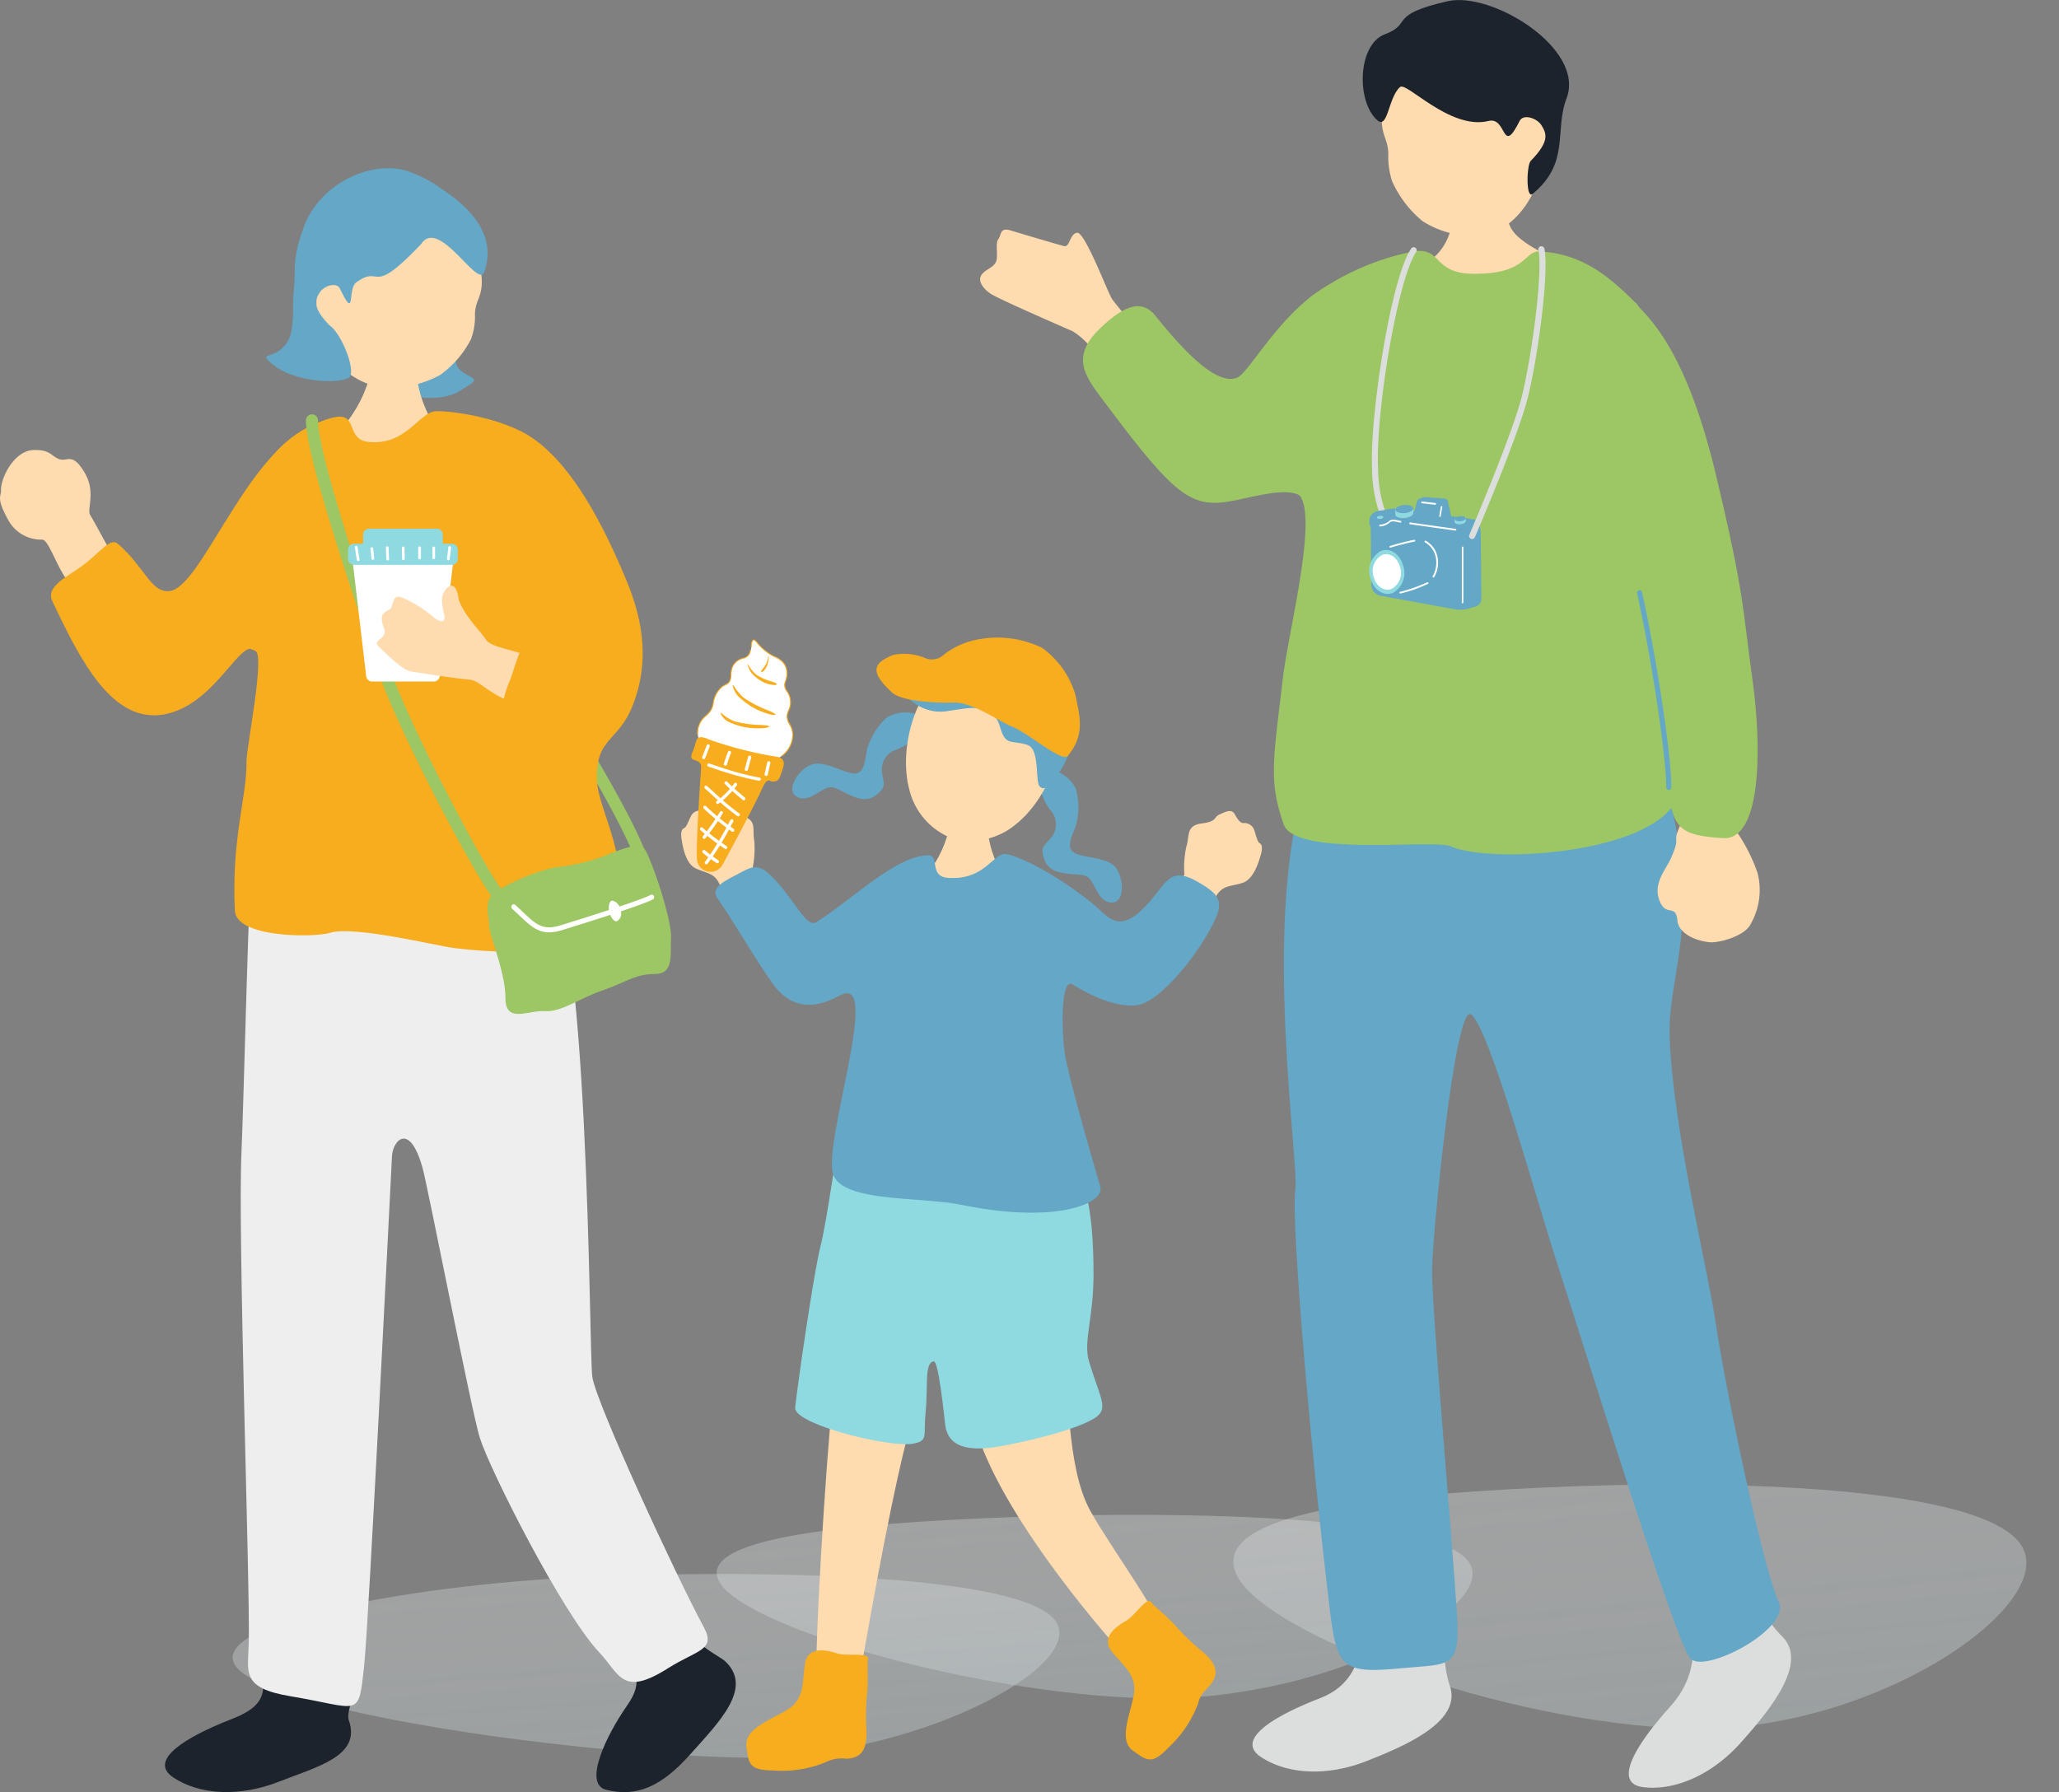 <svg xmlns="http://www.w3.org/2000/svg" xmlns:xlink="http://www.w3.org/1999/xlink" width="189.357" height="164.824" viewBox="0 0 189.357 164.824">
  <rect x="0" y="0" width="189.357" height="164.824" fill="#808080" stroke="none"/>
  <defs>
    <linearGradient id="linear-gradient" x1="0.13" y1="-0.271" x2="0.5" y2="1" gradientUnits="objectBoundingBox">
      <stop offset="0" stop-color="#f7f7f7" stop-opacity="0.698"/>
      <stop offset="1" stop-color="#c4cfd2"/>
    </linearGradient>
  </defs>
  <g id="グループ_70128" data-name="グループ 70128" transform="translate(-243.394 -386.917)">
    <path id="パス_41610" data-name="パス 41610" d="M75.035,69.292c16.167-.6,38.82-.1,41.949,4.069S103.741,86.353,87.551,85.955,50.768,79.444,48.179,75.388,58.868,69.887,75.035,69.292Z" transform="translate(261.453 457.159)" opacity="0.4" fill="url(#linear-gradient)"/>
    <path id="パス_41620" data-name="パス 41620" d="M75.035,69.292c16.167-.6,38.82-.1,41.949,4.069S103.741,86.353,87.551,85.955,44.157,81.54,41.568,77.484,58.868,69.887,75.035,69.292Z" transform="translate(223.453 462.601)" opacity="0.4" fill="url(#linear-gradient)"/>
    <path id="パス_41611" data-name="パス 41611" d="M76.372,69.361c16.962-.792,40.729-.129,44.012,5.414S106.489,92.064,89.5,91.535,50.911,82.871,48.195,77.473,59.41,70.153,76.372,69.361Z" transform="translate(308.961 454.368)" opacity="0.4" fill="url(#linear-gradient)"/>
    <g id="グループ_70084" data-name="グループ 70084" transform="translate(243.395 386.917)">
      <path id="パス_41303" data-name="パス 41303" d="M184.377,102.539c.007-.906-.381-1.609-.863-1.562l-5.963.576c-.482.046-.728.81-.548,1.7s.723,1.576,1.2,1.529l5.281-.51c.482-.047.882-.826.889-1.732" transform="translate(-150.201 -13.177)" fill="#fff"/>
      <path id="パス_41307" data-name="パス 41307" d="M260.747,36.284a6.411,6.411,0,0,0-2.362-2.637c-1.189-.527-6.9-3-7.6-3.485s-1.161-1.175-.814-1.7,1.132-.665,1.351-1.241-.1-1.647.2-2.047.135-1.119,1.116-.817,4.4,1.315,4.935,1.446.5-1.124,1.2-1.225,2.7,5.2,3.181,6.042c.139.244,1.856,2.347,3.662,4.4,1.862,2.118-3.258,3.786-4.87,1.263" transform="translate(-159.716 -3.169)" fill="#ffdbb0"/>
      <path id="パス_41308" data-name="パス 41308" d="M298.722,18.321c.237-.01,5.633-.311,5.927-.352.142.495-1.043,3.5-.083,5.314,1.217,2.307,6.9,3.319,6.273,5.685-2.044,5.952-13.005,4.745-15.438,2.182-1.15-5.107,2.322-3.488,3.591-7.506a8.8,8.8,0,0,0-.27-5.321" transform="translate(-165.63 -2.345)" fill="#ffdbb0"/>
      <path id="パス_41309" data-name="パス 41309" d="M332.517,171.085a9.887,9.887,0,0,1-1.712-2.329c-1.658-2.955-2.888-7.231-3.988-10.257-3.8-1.156-6.043-.342-4.03,5.974s2.442,9.824-.57,13.173l-.082.093c-2.97,3.323-5.234,6.925-2.319,7.262,2.942.34,6.338-1.175,8.942-4.094s6.34-7.377,3.76-9.822" transform="translate(-168.669 -20.626)" fill="#dcdddd"/>
      <path id="パス_41310" data-name="パス 41310" d="M296.8,175.958a9.707,9.707,0,0,1-.467-2.808c-.143-3.335-.53-7.65-.15-10.8-2.828-2.708-5.275-3.333-6.318,3.114s-.9,10.071-5.039,11.675l-.114.045c-4.09,1.6-7.683,3.755-5.271,5.349,2.434,1.609,6.093,1.789,9.681.383s8.855-3.66,7.677-6.958" transform="translate(-163.475 -20.933)" fill="#dcdddd"/>
      <path id="パス_41311" data-name="パス 41311" d="M283.031,119.744c.385-2.32-3.047-24.184.776-36.808,1.4-4.512,3.75-3.647,15.61-3.791,8.98-.11,16.618-.313,17.73,3.595,3.416,12.017.1,17.226.31,22.951.306,8.5,3.57,21.673,4.241,26.324.78,5.413,4.264,22.341,5.8,25.667,1.136,2.46-6.993,6.736-8.186,5.116-1.564-2.123-10.147-30.016-12.023-35.729-2.1-6.39-6.379-22.184-8.1-23.45-1.454-1.069-3.55,20.219-3.581,23.536-.034,3.582,1.949,25.819,2.3,31.806.283,4.814-.653,4.382-4.861,4.774-6.4.6-6.213.051-7.145-7.934-1.587-13.592-3.282-33.567-2.869-36.057" transform="translate(-163.909 -10.322)" fill="#64a7c6"/>
      <path id="パス_41312" data-name="パス 41312" d="M267.411,32.954c3.994,5.007,6.173,6.186,7.486,5.681,1.181-.453,4.328-6.673,8.928-8.747,1.764-.8,3.651,8.406,2.164,14.88-.587,2.555-4.515,5.261-5.276,4.734-1.172-.811-4.148.045-5.952.406-3.944.789-5.325-.05-11.769-8.658-1.88-2.51-3.608-4.329-.722-7.125,2.506-2.428,4.015-2.583,5.141-1.172" transform="translate(-161.136 -3.894)" fill="#9dc664"/>
      <path id="パス_41313" data-name="パス 41313" d="M315.274,52.849c-1.645-3.239.966-19.561-1.044-21.48-1.876-1.79-4.524-4.609-8.953-4.775-1.373-.051-1.109,2.132-6.14,2.047-3.608-.061-2.77-2.4-5.308-2.069a23.577,23.577,0,0,0-9.6,4.239c-2.1,1.622-5.886,16.378-1.4,17.9,2.525.856-.562,12.56-1.1,17.086-.927,7.8-1.3,9.533.065,13.476,1.056,3.054,13.783,1.336,15.381,2.035,4.056,1.778,21.237.492,21.066-5.811-.129-4.733-1.746-9.009-1.863-13.358-.1-3.608.2-6.737-1.1-9.29" transform="translate(-163.745 -3.463)" fill="#9dc664"/>
      <path id="パス_41314" data-name="パス 41314" d="M323.355,87.757c.174-.44.3-.992,1.123-1.063,2.756-.237,3.243-.582,4.185.921a15.74,15.74,0,0,1,2.029,3.934,6.315,6.315,0,0,1-.611,4.7c-.558,1.179-2.995,1.769-3.758,1.7-1.629-.156-2.9-.981-2.989-1.96-.15-1.658-1.029-.313-1.643-1.842-.7-1.749.787-3.059,1.176-4.254.663-1.531.129-1.222.489-2.133" transform="translate(-169.066 -11.286)" fill="#ffdbb0"/>
      <path id="パス_41315" data-name="パス 41315" d="M317.162,31.317c2.157,1.794,5.487,5.156,8.183,16.444s2.445,12.4,3.355,18.819c.78,5.517,1.006,14.79-2.716,14.557-5.285-.33-4.646-1.369-5.543-9.229-.96-8.414-3.351-21.381-5.37-24.08-2.317-3.1-6.708-4.943-4.922-8.662s5.116-9.43,7.014-7.85" transform="translate(-167.53 -4.051)" fill="#9dc664"/>
      <path id="パス_41316" data-name="パス 41316" d="M322.253,80.8a.232.232,0,0,1-.232-.232c0-2.861-1.328-11.706-2.681-17.857a.232.232,0,0,1,.453-.1c1.384,6.29,2.692,15.017,2.692,17.957a.232.232,0,0,1-.232.232" transform="translate(-168.783 -8.146)" fill="#64a7c6"/>
      <path id="パス_41317" data-name="パス 41317" d="M292.449,51.29a.279.279,0,0,1-.335-.21c-.048-.209-.11-.4-.178-.608a13.244,13.244,0,0,1-.636-4c-.216-4.591,1.689-17.359,3.6-20.2a.279.279,0,0,1,.464.312c-1.751,2.6-3.741,14.9-3.508,19.859a12.6,12.6,0,0,0,.61,3.853c.073.226.139.431.19.656a.279.279,0,0,1-.21.335" transform="translate(-165.123 -3.412)" fill="#dcdddd"/>
      <path id="パス_41318" data-name="パス 41318" d="M300.647,54.785l-7.174-.984a.612.612,0,0,0-.086-.01,4.205,4.205,0,0,0-1.031.147c-.041.009-.209.03-.267.036a1.672,1.672,0,0,0-.445.09,1.141,1.141,0,0,0-.272.153.843.843,0,0,0-.267.337,1.1,1.1,0,0,0,0,.85.775.775,0,0,1,.047.231l.047,5.132a1.07,1.07,0,0,0,.792,1.036l7,1.269a.708.708,0,0,0,.111.01,2.8,2.8,0,0,0,1.276-.164c.329-.093.583-.129.737-.312a.805.805,0,0,0,.206-.57l-.055-5.929c0-.492-.191-1.243-.623-1.321" transform="translate(-165.088 -7.019)" fill="#64a7c6"/>
      <path id="パス_41319" data-name="パス 41319" d="M294.526,54.69c.448-.016.84-.2.876-.408s-.3-.366-.748-.35-.84.2-.876.407.3.367.748.351" transform="translate(-165.448 -7.038)" fill="#8edae0"/>
      <path id="パス_41320" data-name="パス 41320" d="M295.4,54.2a.885.885,0,0,0-.027-.563,2.03,2.03,0,0,0-1.552.136c-.095.111-.043.568-.04.6A4.23,4.23,0,0,0,295.4,54.2" transform="translate(-165.446 -6.985)" fill="#8edae0"/>
      <path id="パス_41321" data-name="パス 41321" d="M294.541,54.169c.448-.016.84-.2.876-.408s-.3-.366-.748-.35-.84.2-.876.407.3.367.748.351" transform="translate(-165.45 -6.97)" fill="#64a7c6"/>
      <path id="パス_41322" data-name="パス 41322" d="M300.868,63.035h0a.062.062,0,0,1-.071-.067c0-.375,0-1.22,0-2.129,0-1.129,0-2.41,0-2.939a.091.091,0,0,1,.071-.091.063.063,0,0,1,.073.067c.005.53,0,1.811,0,2.942,0,.909,0,1.754,0,2.128a.091.091,0,0,1-.07.09" transform="translate(-166.363 -7.544)" fill="#fff"/>
      <path id="パス_41323" data-name="パス 41323" d="M299.5,56.01a.077.077,0,0,1-.02,0c-.553-.073-3.612-.5-4.181-.587a.069.069,0,0,1-.05-.09.087.087,0,0,1,.09-.069c.569.086,3.626.514,4.179.587a.067.067,0,0,1,.051.088.09.09,0,0,1-.068.07" transform="translate(-165.64 -7.212)" fill="#fff"/>
      <path id="パス_41324" data-name="パス 41324" d="M300.513,55.394c.277-.01.521-.123.543-.253s-.184-.227-.463-.217-.52.123-.542.253.185.227.463.217" transform="translate(-166.266 -7.167)" fill="#8edae0"/>
      <path id="パス_41325" data-name="パス 41325" d="M301.054,55.087a.551.551,0,0,0-.017-.35,1.261,1.261,0,0,0-.963.084c-.058.07-.026.352-.024.37a2.621,2.621,0,0,0,1-.105" transform="translate(-166.265 -7.135)" fill="#8edae0"/>
      <path id="パス_41326" data-name="パス 41326" d="M300.523,55.071c.277-.01.521-.123.543-.253s-.186-.227-.463-.217-.521.123-.543.253.186.227.463.217" transform="translate(-166.268 -7.125)" fill="#64a7c6"/>
      <path id="パス_41327" data-name="パス 41327" d="M292.086,54.843c.168-.006.314-.074.327-.152s-.112-.137-.279-.131-.314.074-.327.152.111.137.279.131" transform="translate(-165.191 -7.12)" fill="#8edae0"/>
      <path id="パス_41328" data-name="パス 41328" d="M292.318,55.574a.758.758,0,0,1-.194.012.067.067,0,0,1-.055-.085.086.086,0,0,1,.086-.074,1.385,1.385,0,0,0,.822-.331c.189-.2.557-.122.882-.05.066.015.128.028.183.038a.069.069,0,0,1,.049.09.085.085,0,0,1-.09.067c-.056-.01-.12-.024-.187-.039-.26-.057-.616-.137-.742,0a1.623,1.623,0,0,1-.753.372" transform="translate(-165.225 -7.173)" fill="#fff"/>
      <path id="パス_41329" data-name="パス 41329" d="M298.568,52.721l-1.842-.143H296.7a3.51,3.51,0,0,0-.489.162.462.462,0,0,0-.224.343l-.3,1.093c-.028.139.212.25.343.272l2.365.39a.223.223,0,0,0,.041,0,1.046,1.046,0,0,0,.463-.059c.117-.034.209-.047.253-.11a.22.22,0,0,0,.036-.191l-.355-1.558a.3.3,0,0,0-.267-.2" transform="translate(-165.697 -6.861)" fill="#64a7c6"/>
      <path id="パス_41330" data-name="パス 41330" d="M298.482,54.528a.059.059,0,0,1-.017,0,.067.067,0,0,1-.055-.085c.028-.146.066-.373.1-.6l.04-.239a.088.088,0,0,1,.085-.076.068.068,0,0,1,.057.083l-.04.238c-.038.23-.076.458-.105.606a.092.092,0,0,1-.069.072" transform="translate(-166.052 -6.985)" fill="#fff"/>
      <path id="パス_41331" data-name="パス 41331" d="M297.8,53.345h-.017c-.135-.011-.354-.038-.582-.065s-.466-.056-.631-.071a.067.067,0,0,1-.055-.086.087.087,0,0,1,.086-.073c.166.016.4.044.635.072s.444.053.577.064a.067.067,0,0,1,.056.085.093.093,0,0,1-.069.073" transform="translate(-165.805 -6.923)" fill="#fff"/>
      <path id="パス_41332" data-name="パス 41332" d="M297.234,58.542a1.726,1.726,0,0,0-1.7-1.414,1.063,1.063,0,0,0-.206.037c-.316.083-.988.264-1.527.424a7.549,7.549,0,0,0-1.9.684c-.756.705-.2,3.707.716,3.788a6.108,6.108,0,0,0,1.758-.382c.645-.176,1.386-.434,1.705-.536.065-.021.14-.047.206-.073a2.089,2.089,0,0,0,.948-2.53" transform="translate(-165.157 -7.454)" fill="#64a7c6"/>
      <path id="パス_41333" data-name="パス 41333" d="M294.126,59.595a2.09,2.09,0,0,1-.949,2.53c-.825.331-1.74-.264-2.042-1.33a2.09,2.09,0,0,1,.948-2.53c.826-.331,1.74.264,2.043,1.33" transform="translate(-165.09 -7.591)" fill="#8edae0"/>
      <path id="パス_41334" data-name="パス 41334" d="M293.884,59.769a1.686,1.686,0,0,1-.765,2.042c-.667.268-1.405-.213-1.649-1.074a1.687,1.687,0,0,1,.766-2.042c.666-.268,1.4.213,1.649,1.074" transform="translate(-165.136 -7.65)" fill="#fff"/>
      <path id="パス_41335" data-name="パス 41335" d="M293.223,57.825a.082.082,0,0,1-.025-.159c.62-.207,1.923-.515,2.221-.567a.08.08,0,0,1,.094.067.081.081,0,0,1-.066.094c-.294.051-1.583.357-2.2.561a.085.085,0,0,1-.025,0" transform="translate(-165.365 -7.451)" fill="#fff"/>
      <path id="パス_41336" data-name="パス 41336" d="M294.287,62.626a.082.082,0,0,1-.021-.161,13.243,13.243,0,0,0,2.481-.87.082.082,0,0,1,.112.028.081.081,0,0,1-.028.112,13.4,13.4,0,0,1-2.524.889l-.02,0" transform="translate(-165.504 -8.036)" fill="#fff"/>
      <path id="パス_41337" data-name="パス 41337" d="M297.674,60.575a.082.082,0,0,1-.068-.128,2.463,2.463,0,0,0,.278-1.742,2.037,2.037,0,0,0-.987-1.366.082.082,0,0,1,.065-.15,2.19,2.19,0,0,1,1.083,1.486,2.634,2.634,0,0,1-.3,1.865.081.081,0,0,1-.068.036" transform="translate(-165.849 -7.462)" fill="#fff"/>
      <path id="パス_41338" data-name="パス 41338" d="M301.91,52.969a.275.275,0,0,1-.172-.016.279.279,0,0,1-.147-.366c.658-1.542,3.985-9.4,4.819-12.689.886-3.5,1.96-11.341,1.538-13.514a.261.261,0,0,1,.221-.328.28.28,0,0,1,.328.221c.449,2.31-.645,10.209-1.545,13.758-.845,3.333-4.186,11.223-4.847,12.77a.279.279,0,0,1-.195.163" transform="translate(-166.465 -3.399)" fill="#dcdddd"/>
      <path id="パス_41339" data-name="パス 41339" d="M306.521,17.706c-1.189,2.842-3.277,4.382-5.127,4.55a8.7,8.7,0,0,1-5.331-1.352,10.121,10.121,0,0,1-2.767-3.63,7.051,7.051,0,0,1-.363-2.408c.034-1.949-1.163-1.809-.286-5.815.266-1.217.363-3.8,5.324-4.557,4.361-.663,14.346,4.081,8.551,13.212" transform="translate(-165.258 -0.578)" fill="#ffdbb0"/>
      <path id="パス_41340" data-name="パス 41340" d="M293.731,8.022c-1.083.992-1.084,3.925-2.086,3.028-1.929-1.729-1.809-6.959.715-7.9,2.595-.974.208-1.778,5.778-3.04,4.061-.92,12.67,4.364,10.927,8.93-1.153,3.021.36,5.9-3.114,8.789-.649.54-.556-2.682-.18-3.034,1.8-1.841,1.418-2.539,1.007-3.238s-1.691-1.11-2.026-.441c-1.664,3.333-1.152-.413-2.857.009-3.578.886-7.643-3.75-8.164-3.1" transform="translate(-164.996 0)" fill="#1c232c"/>
      <path id="パス_41341" data-name="パス 41341" d="M249.509,85.468c-.153,0-3.149-.073-3.341-.092-.077.345-.079,1.644-.192,2.093-1.177,4.674-4.141,5.054-3.759,8.189.35,2.868,8.759,1.6,9.618-.8.762-2.132-1.933-3.2-2.292-7.513-.051-.622-.035-1.642-.035-1.872" transform="translate(-158.715 -11.141)" fill="#ffdbb0"/>
      <path id="パス_41342" data-name="パス 41342" d="M234.177,146.061c-.411,2.057-1.589,19.091-1.669,26.1-.018,1.582,3.622,2.529,3.9,1.035.637-3.423,2.522-14.776,4.433-22.419.909-3.634,2.323-6.783.095-8.375-2.256-1.612-5.566-2.308-6.759,3.663" transform="translate(-157.452 -18.435)" fill="#ffdbb0"/>
      <path id="パス_41343" data-name="パス 41343" d="M251.108,140.159c-2.562,1.06-2.85,4.493-2.055,8.389,1.595,7.814,11.994,19.836,13.585,21.507s3.235.677,3.9-1.194c.451-1.266-4.683-8.1-6.686-11.7-2.348-4.214-1.821-11.7-2.769-15.275-1.035-3.9-3.668-2.679-5.976-1.723" transform="translate(-159.56 -18.165)" fill="#ffdbb0"/>
      <path id="パス_41344" data-name="パス 41344" d="M236.308,175.4c.178-.695-1.887-.248-2.859-.557-.782-.249-2.716-.782-2.947,1.047s-.066,3.192-1.613,4.145-3.954,1.742-3.75,3.37.228,2.185,2.489,2.215a10.55,10.55,0,0,0,4.743-.74,3.352,3.352,0,0,1,1.974-.343c1.476-.07,1.829-.981,1.832-2.389a23.213,23.213,0,0,1,.031-3.416c.171-1.318,0-2.95.1-3.331" transform="translate(-156.489 -22.782)" fill="#f8ad1e"/>
      <path id="パス_41345" data-name="パス 41345" d="M267.357,169.471c-.39-.6-1.462,1.218-2.348,1.723-.714.406-2.417,1.467-1.229,2.876s2.3,2.213,1.954,4-1.4,4.087-.067,5.042,1.761,1.314,3.317-.328a10.557,10.557,0,0,0,2.672-3.988c.234-.937.595-1.1,1.086-1.684.95-1.131.52-2.009-.514-2.967a23.062,23.062,0,0,1-2.489-2.339c-.853-1.02-2.168-2-2.382-2.332" transform="translate(-161.48 -22.1)" fill="#f8ad1e"/>
      <path id="パス_41346" data-name="パス 41346" d="M253.707,121.414c3.336.814,4.008,5.519,4.024,11.45.01,4.082-.98,6.243-.411,8.089.94,3.05,1.641,4.068.916,4.856-1.049,1.141-6.312,2.422-9.059,2.914-3.108.556-4.839-.013-5.082-1.932-.1-.817-.613-5.934-1.06-5.873-.882.121-.513,2.258-.746,4.628-.222,2.254.273,2.656-1.122,2.933-2.123.422-11.009-1.773-10.877-3.3.116-1.355,1.677-12.291,2.314-14.783.606-2.371,1.482-8.959,1.674-9.484.341-.929,14.721-.645,19.431.5" transform="translate(-157.163 -15.706)" fill="#8edae0"/>
      <path id="パス_41347" data-name="パス 41347" d="M224.811,90.853a8.858,8.858,0,0,0,.142-2.5c-.2-.951.3-1.878-1.089-2.23s-.986-.683-1.464-.977-1.029-.689-1.366-.217-.6.736-.9.689a.917.917,0,0,0-1,.5c-.252.485-.376.99-.66,1.121s-.275.63-.181,1.14.326,2.078,1.261,2.534,1.687.4,2.149,1.349c.034.07,1.348,2.462,1.8,3.488.483,1.093,3.055-1.263,2.779-2.165a11.887,11.887,0,0,0-1.476-2.723" transform="translate(-155.59 -11.054)" fill="#ffdbb0"/>
      <path id="パス_41348" data-name="パス 41348" d="M271.161,91.661a9.132,9.132,0,0,1,.177-2.582c.325-.949-.065-1.962,1.4-2.145s1.1-.571,1.625-.812,1.142-.574,1.427-.047.518.83.83.821a.946.946,0,0,1,.959.637c.2.53.258,1.063.531,1.232s.2.682.039,1.191-.6,2.087-1.616,2.433-1.779.192-2.374,1.105c-.091.139-1.621,2.589-1.812,3-.263.41-2.853.058-3.1-.782-.457-1.559,1.9-3.97,1.91-4.052" transform="translate(-162.24 -11.196)" fill="#ffdbb0"/>
      <path id="パス_41349" data-name="パス 41349" d="M241.966,75.761a3.319,3.319,0,0,0-3.328.09,6.407,6.407,0,0,0-1.764,2.858c-.189.786-.194,2.2-1.086,2.26s-2.624-1.1-3.82-.875-2.689,2.322-1.622,2.985c1.238.769,2.422-1.045,3.375-.826s2.611,1.727,3.915.748c1.131-.849.7-1.226.612-2.055a1.9,1.9,0,0,1,1.2-2.128,5.685,5.685,0,0,0,2.417-1.717c.4-.649.49-.761.1-1.34" transform="translate(-157.122 -9.833)" fill="#64a7c6"/>
      <path id="パス_41350" data-name="パス 41350" d="M256.657,81.338a3.317,3.317,0,0,1,2.8,1.8,6.4,6.4,0,0,1,.027,3.358c-.246.77-.975,1.982-.243,2.5s2.813.422,3.72,1.233,1.1,3.38-.161,3.393c-1.457.016-1.529-2.149-2.458-2.455s-3.128.122-3.735-1.391c-.528-1.313.036-1.413.543-2.075a1.9,1.9,0,0,0,.075-2.442,5.681,5.681,0,0,1-1.176-2.722c-.01-.765-.025-.905.611-1.2" transform="translate(-160.524 -10.614)" fill="#64a7c6"/>
      <path id="パス_41351" data-name="パス 41351" d="M242.318,81.7a6.409,6.409,0,0,0,3.95,4.5,6.484,6.484,0,0,0,5.867-1.317c4.025-3.2,6.983-12.4-.545-14.839s-10.612,6.713-9.271,11.656" transform="translate(-158.693 -9.087)" fill="#ffdbb0"/>
      <path id="パス_41352" data-name="パス 41352" d="M255.265,71.629a8.253,8.253,0,0,0-5.815-2.322c-2.293.056-3.119.381-3.848,1.152s-1.594.181-2.405.72-1.356,1.431-.768,2.222a4.055,4.055,0,0,0,3.611,1.009c1.525-.2,2.488-.489,3.574.094s.937,1.376,1.37,2.192,1.09.479,2.231.868.693,3.329,1.105,3.8c.439.5.992-.15,1.588-.995a7.892,7.892,0,0,0,1.608-4.7,7.571,7.571,0,0,0-2.251-4.04" transform="translate(-158.715 -9.044)" fill="#64a7c6"/>
      <path id="パス_41353" data-name="パス 41353" d="M257.246,120.913c-1.316-4.494-2.985-10.393-3.276-12.336-.235-1.573-.46-7.028.782-6.224.762.495,3.8,2.288,6.054,1.851,1.674-.324,4.54-3.467,6.3-6.5,1.669-2.869,1.356-3.481-.766-4.738-2.835-1.677-2.97.15-4.98,2.22-2.487,2.561-3.39.879-4.673-.172-3.366-2.758-6.645-4.378-8.045-4.673-1.19-.251-1.934,2.455-5.428,2.184-1.757-.137-.687-2.1-1.8-2.075-3.025.071-6.864,4-10.294,6.158-.93.586-2.085-2.3-4.23-4.353-1.145-1.095-1.8-.695-2.682-.23-1.456.766-2.9,1.372-2.145,2.421,1.28,1.776,3.645,5.9,5.145,7.922,2.286,3.088,5.119,1.465,6.193.928,3.741-1.871-1.647,13.475-.728,16.462.811,2.636,7.955,2.056,11.836,2.849,8.678,1.772,13.2-.115,12.739-1.7" transform="translate(-156.062 -11.788)" fill="#64a7c6"/>
      <path id="パス_41354" data-name="パス 41354" d="M251.284,75.6c-.947-.359-3.561-2.239-5.3-2.18-1.556.053-4.753-.092-5.664-.929-2.159-1.982-1.653-2.731.1-3.45a5.076,5.076,0,0,1,2.8.22,1.6,1.6,0,0,0,1.862-.246,7.253,7.253,0,0,1,3.479-1.457,9.37,9.37,0,0,1,5.565.83,8.208,8.208,0,0,1,3.068,4.35c.363,1.9.944,3.585-.712,5.592-.519.629-3.67-2.151-5.194-2.729" transform="translate(-158.286 -8.802)" fill="#f8ad1e"/>
      <path id="パス_41355" data-name="パス 41355" d="M220.018,76.6a2.171,2.171,0,0,1,.771-2,1.53,1.53,0,0,0,.639-1.178,2.32,2.32,0,0,1,1.281-1.724c.4-.164.316-.83.377-1.158.131-.721.5-.974,1.189-1.192s.622-1.129.67-1.326c.087-.355.125-.474.469-.11a4.563,4.563,0,0,0,1.551,1.281,1.622,1.622,0,0,1,1.174,1.917c-.087.463-.349.713.062,1.316a1.579,1.579,0,0,1,.193,1.562,1.589,1.589,0,0,0,.13,1.677c.67,1.31-.532,2.817-1.62,3.111-1.273.343-2.173.113-4.554-.477-1.83-.454-2.018-.737-2.332-1.7" transform="translate(-155.816 -8.833)" fill="#fff"/>
      <path id="パス_41356" data-name="パス 41356" d="M223.8,72.563a4.515,4.515,0,0,0,.922,1.083,10.383,10.383,0,0,0,2.1,1.1c.9.349,1,.532.464.453a6.615,6.615,0,0,1-1.842-.736,6.99,6.99,0,0,1-1.282-1c-.414-.447-.637-1.313-.357-.9" transform="translate(-156.299 -9.455)" fill="#f8ad1e"/>
      <path id="パス_41357" data-name="パス 41357" d="M222.533,75.475a3.809,3.809,0,0,0,1.139.706,10.213,10.213,0,0,0,2.326.335c.97.031,1.114.166.556.269a6.733,6.733,0,0,1-2-.08,6.342,6.342,0,0,1-1.487-.51c-.5-.28-.9-1.012-.535-.719" transform="translate(-156.132 -9.84)" fill="#f8ad1e"/>
      <path id="パス_41358" data-name="パス 41358" d="M225.346,70.348a3.524,3.524,0,0,0,.686.851,4.727,4.727,0,0,0,1.386.636c.576.157.663.31.334.34a2.684,2.684,0,0,1-1.189-.34,4.005,4.005,0,0,1-.89-.7c-.3-.343-.547-1.124-.328-.785" transform="translate(-156.507 -9.169)" fill="#f8ad1e"/>
      <path id="パス_41359" data-name="パス 41359" d="M227.337,69.483a2.7,2.7,0,0,1-.186.618,4.67,4.67,0,0,1-.417.588c-.133.187.021.214.173.083a1.343,1.343,0,0,0,.323-.505,2.149,2.149,0,0,0,.15-.646c.023-.278.007-.379-.043-.138" transform="translate(-156.692 -9.049)" fill="#f8ad1e"/>
      <path id="パス_41360" data-name="パス 41360" d="M220.917,78.185a35.723,35.723,0,0,0,6.359,1.61c.7.2.57.731.407,1.189-.271.765-.307,1.089-.921,1.075-.278-.007-.447-.49-1.009.782s-3.056,5.948-3.636,6.961a1.252,1.252,0,0,1-2.267-.417c-.184-.983.32-8,.347-8.419s.03-.7-.579-.874-.183-.666,0-1.289.16-1.126,1.3-.619" transform="translate(-155.729 -10.176)" fill="#f8ad1e"/>
      <g id="グループ_70084-2" data-name="グループ 70084" transform="translate(64.388 68.456)">
        <path id="パス_41361" data-name="パス 41361" d="M223.647,81.859c-.746-.2-2-.625-2.561-.82a.147.147,0,0,1,.1-.277c.646.225,1.855.628,2.541.814.834.225,1.508.381,2.062.475a.143.143,0,0,1,.122.17.148.148,0,0,1-.17.12c-.563-.1-1.247-.253-2.089-.481" transform="translate(-220.337 -78.994)" fill="#fff"/>
        <path id="パス_41362" data-name="パス 41362" d="M224.55,84.386a.146.146,0,0,1-.053-.027,21.8,21.8,0,0,1-1.64-1.462.147.147,0,1,1,.215-.2c.34.363,1.235,1.135,1.609,1.434a.146.146,0,0,1,.023.206.147.147,0,0,1-.153.05" transform="translate(-220.576 -79.242)" fill="#fff"/>
        <path id="パス_41363" data-name="パス 41363" d="M223.766,85.926a.183.183,0,0,1-.036-.015,24.57,24.57,0,0,1-2.381-2c-.243-.218-.457-.41-.611-.546a.147.147,0,1,1,.193-.222c.156.137.37.33.615.55a25.264,25.264,0,0,0,2.333,1.961.147.147,0,0,1-.113.269" transform="translate(-220.298 -79.302)" fill="#fff"/>
        <path id="パス_41364" data-name="パス 41364" d="M223.241,87.619a.149.149,0,0,1-.042-.018,21.95,21.95,0,0,1-2.587-2.122.148.148,0,0,1,.005-.208.146.146,0,0,1,.208.005,21.836,21.836,0,0,0,2.535,2.078.147.147,0,0,1-.119.265" transform="translate(-220.283 -79.578)" fill="#fff"/>
        <path id="パス_41365" data-name="パス 41365" d="M222.557,89.51a.153.153,0,0,1-.045-.021,21.193,21.193,0,0,1-2.227-1.705.147.147,0,1,1,.2-.212,22.12,22.12,0,0,0,2.191,1.676.147.147,0,0,1-.122.263" transform="translate(-220.24 -79.879)" fill="#fff"/>
        <path id="パス_41366" data-name="パス 41366" d="M221.815,91.123a.152.152,0,0,1-.045-.021l-.146-.1a10.6,10.6,0,0,1-1.109-.836.147.147,0,1,1,.2-.219,10.474,10.474,0,0,0,1.078.811l.148.1a.147.147,0,0,1-.122.263" transform="translate(-220.269 -80.189)" fill="#fff"/>
        <path id="パス_41367" data-name="パス 41367" d="M220.6,88.344a.149.149,0,0,1-.062-.034.147.147,0,0,1-.008-.208,19.627,19.627,0,0,0,1.559-2.234.144.144,0,0,1,.2-.055.147.147,0,0,1,.056.2,19.461,19.461,0,0,1-1.6,2.289.147.147,0,0,1-.146.042" transform="translate(-220.272 -79.652)" fill="#fff"/>
        <path id="パス_41368" data-name="パス 41368" d="M220.834,90.8a.143.143,0,0,1-.07-.043.145.145,0,0,1,.01-.207,26.54,26.54,0,0,0,2.174-3.563l.143-.258a.147.147,0,0,1,.257.142l-.142.258a25.35,25.35,0,0,1-2.235,3.639.149.149,0,0,1-.137.033" transform="translate(-220.303 -79.764)" fill="#fff"/>
        <path id="パス_41369" data-name="パス 41369" d="M222.032,84.742a.147.147,0,0,1-.025-.274,7.787,7.787,0,0,0,1.59-1.609.147.147,0,0,1,.238.172,7.888,7.888,0,0,1-1.7,1.7.148.148,0,0,1-.1.01" transform="translate(-220.459 -79.261)" fill="#fff"/>
        <path id="パス_41370" data-name="パス 41370" d="M220.556,80.084a.1.1,0,0,1-.023-.008.147.147,0,0,1-.073-.195c.058-.126.143-.352.227-.578.065-.175.131-.35.185-.481a.143.143,0,0,1,.191-.08.146.146,0,0,1,.08.191c-.052.13-.117.3-.181.473-.088.233-.176.467-.235.6a.147.147,0,0,1-.172.081" transform="translate(-220.267 -78.73)" fill="#fff"/>
        <path id="パス_41371" data-name="パス 41371" d="M222.846,80.783a.147.147,0,0,1-.1-.18c.045-.168.258-.794.381-1.092a.143.143,0,0,1,.192-.08.147.147,0,0,1,.08.191c-.126.309-.33.914-.37,1.057a.146.146,0,0,1-.18.1" transform="translate(-220.566 -78.82)" fill="#fff"/>
        <path id="パス_41372" data-name="パス 41372" d="M225.063,81.332a.147.147,0,0,1-.1-.18l.3-1.1a.147.147,0,1,1,.283.077l-.3,1.1a.147.147,0,0,1-.18.1" transform="translate(-220.855 -78.889)" fill="#fff"/>
        <path id="パス_41373" data-name="パス 41373" d="M227.157,81.871a.147.147,0,0,1-.1-.18c.023-.083.052-.222.087-.383.049-.222.105-.481.16-.685a.147.147,0,0,1,.283.077c-.054.2-.109.454-.156.67-.037.166-.068.311-.091.4a.147.147,0,0,1-.18.1" transform="translate(-221.128 -78.963)" fill="#fff"/>
      </g>
      <path id="パス_41374" data-name="パス 41374" d="M228.43,78.4a.038.038,0,0,1-.023-.018.04.04,0,0,1,.015-.054,2.429,2.429,0,0,0,.988-1.982,2.182,2.182,0,0,0-.3-.956,1.152,1.152,0,0,1-.143-1.079,1.732,1.732,0,0,0-.14-1.957.934.934,0,0,1-.06-.926,1.913,1.913,0,0,0,.1-.909c-.123-.753-.592-.992-1.185-1.3l-.147-.076a5.044,5.044,0,0,1-1.419-1.212l-.084-.095c-.055-.061-.131-.13-.193-.11-.123.041-.151.415-.163.555l0,.019a.039.039,0,0,1-.042.036.037.037,0,0,1-.036-.043v-.018c.023-.294.065-.572.216-.623.082-.027.172.017.277.133l.084.095a4.983,4.983,0,0,0,1.4,1.195l.147.076c.612.314,1.1.562,1.227,1.353a2,2,0,0,1-.1.944.859.859,0,0,0,.048.856,1.8,1.8,0,0,1,.149,2.032,1.079,1.079,0,0,0,.14,1.016,2.238,2.238,0,0,1,.308.989,2.5,2.5,0,0,1-1.027,2.054.036.036,0,0,1-.03,0" transform="translate(-156.55 -8.827)" fill="#f8ad1e"/>
      <path id="パス_41375" data-name="パス 41375" d="M219.945,76.536a.04.04,0,0,1-.028-.029,2.078,2.078,0,0,1,.63-1.6l.079-.077a1.909,1.909,0,0,0,.723-1.1,2.425,2.425,0,0,1,.923-1.7c.637-.269.7-.423.736-1.171a1.442,1.442,0,0,1,1.167-1.4.742.742,0,0,0,.59-.652l.018-.07a.041.041,0,0,1,.049-.028.04.04,0,0,1,.027.049l-.018.07a.814.814,0,0,1-.644.707,1.358,1.358,0,0,0-1.111,1.333c-.041.766-.112.957-.783,1.239a2.378,2.378,0,0,0-.875,1.638,1.964,1.964,0,0,1-.747,1.15l-.08.078a1.985,1.985,0,0,0-.608,1.527.039.039,0,0,1-.03.047.035.035,0,0,1-.019,0" transform="translate(-155.808 -8.965)" fill="#f8ad1e"/>
      <path id="パス_41376" data-name="パス 41376" d="M212.621,89.18a.555.555,0,0,1-.538-.42c-.7-2.768-6.327-12.322-9.638-17.166a.556.556,0,0,1,.918-.627c3.006,4.4,9.01,14.392,9.8,17.521a.559.559,0,0,1-.4.675.569.569,0,0,1-.136.017" transform="translate(-153.516 -9.229)" fill="#9dc664"/>
      <path id="パス_41377" data-name="パス 41377" d="M221.136,174.7c-.62-.588-3.052-1.507-4.4-4.261-.983-2.012-.88-3.708-4.487-2.122-3.638,1.6-2.345,2.342-.9,4.777s2.391,3.3.721,5.684c-1.861,2.662-4.058,7.173-1.916,7.714,2.872.726,5.146-.345,7.75-3.265s5.81-6.081,3.23-8.526" transform="translate(-154.42 -21.883)" fill="#1c232c"/>
      <path id="パス_41378" data-name="パス 41378" d="M180.539,180.252c-.283-.793.811-3.043.767-4.1-.143-3.335-.659-5.889-2.9-6.79-3.633-1.459-4.714.907-5.618,4.968-.553,2.489,1.149,4.208-2.988,5.811l-.114.045c-4.09,1.6-7.683,3.755-5.271,5.35,2.434,1.609,6.093,1.789,9.681.383s7.621-2.371,6.443-5.668" transform="translate(-148.465 -22.045)" fill="#1c232c"/>
      <path id="パス_41379" data-name="パス 41379" d="M172.748,89.746c-.328,1.062-.817,23.183-1.03,27.72-.358,7.622.8,39.94.669,45.194-.067,2.7-.737,4.123,3.845,4.888,6.446,1.076,6.227,2.114,6.764-2.784.415-3.776,2.335-42.48,2.562-46.9.073-1.436,1.633-3.208,2.827,1.146.5,1.84,4.487,22.324,5.245,24.752.928,2.971,7.563,16.108,10.984,19.746,1.909,2.029,2.109,4.139,6.344,1.454,2.606-1.651,4.424-1.643,3.288-3.745-2.557-4.726-9.93-20.678-10.264-23.04s-.21-43.679-4.594-47.689c-3.275-3-26.157-2.3-26.638-.74" transform="translate(-149.51 -11.537)" fill="#eee"/>
      <path id="パス_41380" data-name="パス 41380" d="M154.479,53.576c-.33-.55.572-2.11-.538-3.943-1.16-1.915-1.566-.87-2.378-1.218-.694-.3-.812-.87-2.321-.811-1.77.068-3.02,2.609-2.962,3.731.026.509-.479.635.634,2.647a3.441,3.441,0,0,0,3.141,1.858c.61-.02,1.341,2.545,2.454,3.937s2.569,2.346,4.236,1.2c.528-.362.564-2.422-.421-4.1-.565-.965-1.3-2.394-1.844-3.3" transform="translate(-146.188 -6.211)" fill="#ffdbb0"/>
      <path id="パス_41381" data-name="パス 41381" d="M193.968,40.215c-1.7,1.369-5.494.878-7.026-.188-3.272-2.275,3.779-3.879,4.575-5.35.583-1.076,1.423-.486,2.19,1.394.237.582-1.239,1.7.377,2.7.912.56,1.528.536-.116,1.447" transform="translate(-151.394 -4.455)" fill="#64a7c6"/>
      <path id="パス_41382" data-name="パス 41382" d="M188.875,36.682c-.179,0-3.686-.085-3.91-.108-.09.4-.093,1.924-.225,2.45-1.378,5.469-4.847,5.915-4.4,9.584.41,3.357,10.252,1.876,11.259-.942.891-2.495-2.263-3.747-2.683-8.794-.06-.728-.041-1.922-.041-2.191" transform="translate(-150.639 -4.773)" fill="#ffdbb0"/>
      <path id="パス_41383" data-name="パス 41383" d="M180.33,33.8a6.95,6.95,0,0,0,5.24,4.294,9.583,9.583,0,0,0,5.456-1.13,9.2,9.2,0,0,0,2.835-3.279,5.831,5.831,0,0,0,.374-2.208c-.031-1.792,1.193-1.637.3-5.341-.271-1.125-2.12-6.349-7.194-7.149-4.461-.7-9.551,9.288-7.012,14.813" transform="translate(-150.555 -2.473)" fill="#ffdbb0"/>
      <path id="パス_41384" data-name="パス 41384" d="M188.581,24.779c1.663-2.538,5.24,4.173,5.814,2.561,1.24-3.479-1.509-6.058-3.828-7.577a11.722,11.722,0,0,0-3.469-1.78c-3.287-.865-7.853,1.287-9.294,5.208-1.148,3.124-.7,3.907-.941,6.081-.123,1.116.126,3.335-.546,4.446-1.144,1.893-2.988.8-1.269,2.2,1.624,1.324,5.317,1.817,6.83,1.185.879-.368-.569-4.114-1.736-4.877-1.633-1.71-1.276-2.348-.89-2.986s1.565-1,1.865-.383c1.494,3.08.654.046,1.524-.576,2.364-1.691,1.19,1.505,5.941-3.506" transform="translate(-149.862 -2.322)" fill="#64a7c6"/>
      <path id="パス_41385" data-name="パス 41385" d="M162.468,60.248c-1.7.16-2.219-2.151-4.737-4.354-.695-.608-1.656.812-3.15,1.935s-3.531,1.966-2.871,3.358c2.566,5.41,5.49,11.269,10.284,10.4,4.7-.85,7.036-7.129,8.337-5.877,1.812,1.745,5.642-10.471,5.74-11.448.56-5.586,1.811-10.731-1.447-8.752-5.594,3.4-9.381,14.475-12.156,14.736" transform="translate(-146.892 -5.883)" fill="#f8ad1e"/>
      <path id="パス_41386" data-name="パス 41386" d="M180.614,44c1.592-.063.75,2.1,2.651,2.315,3.538.408,4.712-2.823,6.311-2.822,2,0,6.392.778,8.86,2.5,3.729,2.605,6.49,8.028,8.547,12.945,1.284,3.069,2.389,7.125.631,11.608-1.345,3.429-3.441,2.929-3.294,6.9.109,2.929,3.54,7.845,1.391,12.667-1.863,4.182-12.621,3-14.539,2.756-1.609-.205-9.211-2.078-11.4-1.4-1.5.462-8.627.458-8.75-2.023-.332-6.692,1.105-10.415,1.068-13.712-.015-1.349,1.779-10,.774-10.234-3.81-.879.821-10.959.556-14.462-.325-4.317,5.5-6.972,7.2-7.039" transform="translate(-149.422 -5.676)" fill="#f8ad1e"/>
      <path id="パス_41387" data-name="パス 41387" d="M197.908,96.842c-.127-1.668-.579-2.626,1.133-3.471a19.09,19.09,0,0,1,4.914-1.925,17.6,17.6,0,0,0,4.241-.929c1.644-.634,3.455-1.475,4.015-.719s2.492,6.359,2.418,8.119.253,3.335-1.522,3.347-2.495.7-4.8,1.516-3.733,1.986-5.307,1.9-3.6,1.163-3.6-1.225-1.526-5.893-1.5-6.618" transform="translate(-152.918 -11.679)" fill="#9dc664"/>
      <path id="パス_41388" data-name="パス 41388" d="M204.339,98.042c-1.474.265-2.208-.43-3.34-1.5-.2-.19-.417-.393-.653-.61a.243.243,0,0,1-.024-.33.213.213,0,0,1,.313-.023c.24.218.457.425.66.616,1.276,1.21,1.858,1.759,3.512,1.255,1.689-.521,7.278-2.259,8.275-2.791a.215.215,0,0,1,.3.1.238.238,0,0,1-.1.314c-1,.535-6.175,2.152-8.352,2.822a4.976,4.976,0,0,1-.595.148" transform="translate(-153.245 -12.349)" fill="#fff"/>
      <path id="パス_41389" data-name="パス 41389" d="M210.7,95.39c-.417.707.292,2.1.721,1.71s.313-.756.174-1.2-.716-.816-.895-.512" transform="translate(-154.59 -12.434)" fill="#fff"/>
      <path id="パス_41390" data-name="パス 41390" d="M196.639,89.167a.556.556,0,0,1-.415-.185c-2.016-2.257-9.42-16.612-10.852-21.04-.261-.808-.63-1.91-1.062-3.2-2.156-6.46-5.766-17.273-5.766-20.36a.555.555,0,1,1,1.11,0c0,2.906,3.714,14.031,5.711,20.008.432,1.3.8,2.4,1.063,3.213,1.368,4.229,8.715,18.5,10.624,20.641a.556.556,0,0,1-.415.926" transform="translate(-150.41 -5.719)" fill="#9dc664"/>
      <path id="パス_41391" data-name="パス 41391" d="M191.494,69.924a.548.548,0,0,1-.529.47h-5.7a.548.548,0,0,1-.529-.47l-1.218-10.347a.412.412,0,0,1,.417-.47h8.36a.412.412,0,0,1,.418.47Z" transform="translate(-151.059 -7.713)" fill="#fff"/>
      <path id="長方形_30958" data-name="長方形 30958" d="M.545,0h9a.544.544,0,0,1,.544.544v.847a.545.545,0,0,1-.545.545h-9A.545.545,0,0,1,0,1.391V.545A.545.545,0,0,1,.545,0Z" transform="translate(32.011 50.011)" fill="#8edae0"/>
      <path id="長方形_30959" data-name="長方形 30959" d="M.544,0H6.781a.545.545,0,0,1,.545.545V1.8a.545.545,0,0,1-.545.545H.544A.544.544,0,0,1,0,1.805V.544A.544.544,0,0,1,.544,0Z" transform="translate(33.393 48.629)" fill="#8edae0"/>
      <path id="パス_41392" data-name="パス 41392" d="M184.032,59.145a.124.124,0,0,1-.118-.085,6.53,6.53,0,0,1-.122-.716c-.027-.19-.057-.4-.07-.448a.125.125,0,0,1,.086-.155.124.124,0,0,1,.155.086c.017.057.039.212.077.481.037.25.085.594.111.671a.127.127,0,0,1-.079.159.159.159,0,0,1-.04.006" transform="translate(-151.085 -7.534)" fill="#fff"/>
      <path id="パス_41393" data-name="パス 41393" d="M187.168,59.088a.125.125,0,0,1-.125-.125c0-.018,0-.091-.01-.19-.019-.382-.037-.763-.024-.877a.125.125,0,0,1,.138-.11.127.127,0,0,1,.111.138c-.012.1.013.6.026.837,0,.105.009.183.009.2a.125.125,0,0,1-.125.125" transform="translate(-151.514 -7.54)" fill="#fff"/>
      <path id="パス_41394" data-name="パス 41394" d="M188.831,59.063a.125.125,0,0,1-.125-.125c0-.063,0-.3-.01-.532,0-.214-.008-.42-.008-.47a.125.125,0,0,1,.25,0c0,.049,0,.253.008.467.005.231.01.472.01.536a.125.125,0,0,1-.125.125" transform="translate(-151.734 -7.544)" fill="#fff"/>
      <path id="パス_41395" data-name="パス 41395" d="M190.545,58.991a.125.125,0,0,1-.125-.125v-.95a.125.125,0,0,1,.25,0v.95a.125.125,0,0,1-.125.125" transform="translate(-151.96 -7.541)" fill="#fff"/>
      <path id="パス_41396" data-name="パス 41396" d="M193.591,59.068h-.01a.125.125,0,0,1-.115-.135c.009-.1.032-.29.057-.49.027-.219.055-.446.064-.563a.119.119,0,0,1,.134-.116.125.125,0,0,1,.116.135c-.01.12-.038.351-.065.575-.024.195-.048.383-.056.48a.126.126,0,0,1-.125.115" transform="translate(-152.357 -7.538)" fill="#fff"/>
      <path id="パス_41397" data-name="パス 41397" d="M192.042,58.976a.126.126,0,0,1-.125-.125v-.916a.125.125,0,0,1,.25,0v.916a.126.126,0,0,1-.125.125" transform="translate(-152.155 -7.544)" fill="#fff"/>
      <path id="パス_41398" data-name="パス 41398" d="M185.6,59.043a.125.125,0,0,1-.137-.112l-.093-.91a.125.125,0,1,1,.25-.025l.093.91a.126.126,0,0,1-.112.137" transform="translate(-151.301 -7.553)" fill="#fff"/>
      <path id="パス_41399" data-name="パス 41399" d="M199.112,72.863c-2.644-.742-3.551-2.2-4.534-2.269s-3.63-.477-5.325-.741c-.689-.107-1.488-.822-3.026-2.29-.68-.65.883-.679.478-1.706-.682-1.73.542-1.426.7-1.968.28-.936.336-1.206,1.5-.6A11.274,11.274,0,0,1,191.2,64.8c.456.391,1.266.819,1.024-.251s-.309-1.674.173-2.276,1.023-.389,1.171.936c.5,1.5,2.036,2.944,2.519,3.714s3.029.942,4.711,1.866c2,1.1.957,4.821-1.687,4.079" transform="translate(-151.39 -8.084)" fill="#ffdbb0"/>
      <path id="パス_41400" data-name="パス 41400" d="M207.314,69.486a16.43,16.43,0,0,0-5.41-1.741c-.874-.107-1.33,2.324-1.962,3.868-.7,1.7-1.013,3.495.431,4.211,5.363,2.662,5.4,2.435,6.94.017,1.875-2.94,2.25-5.407,0-6.355" transform="translate(-153.126 -8.84)" fill="#f8ad1e"/>
    </g>
  </g>
</svg>
